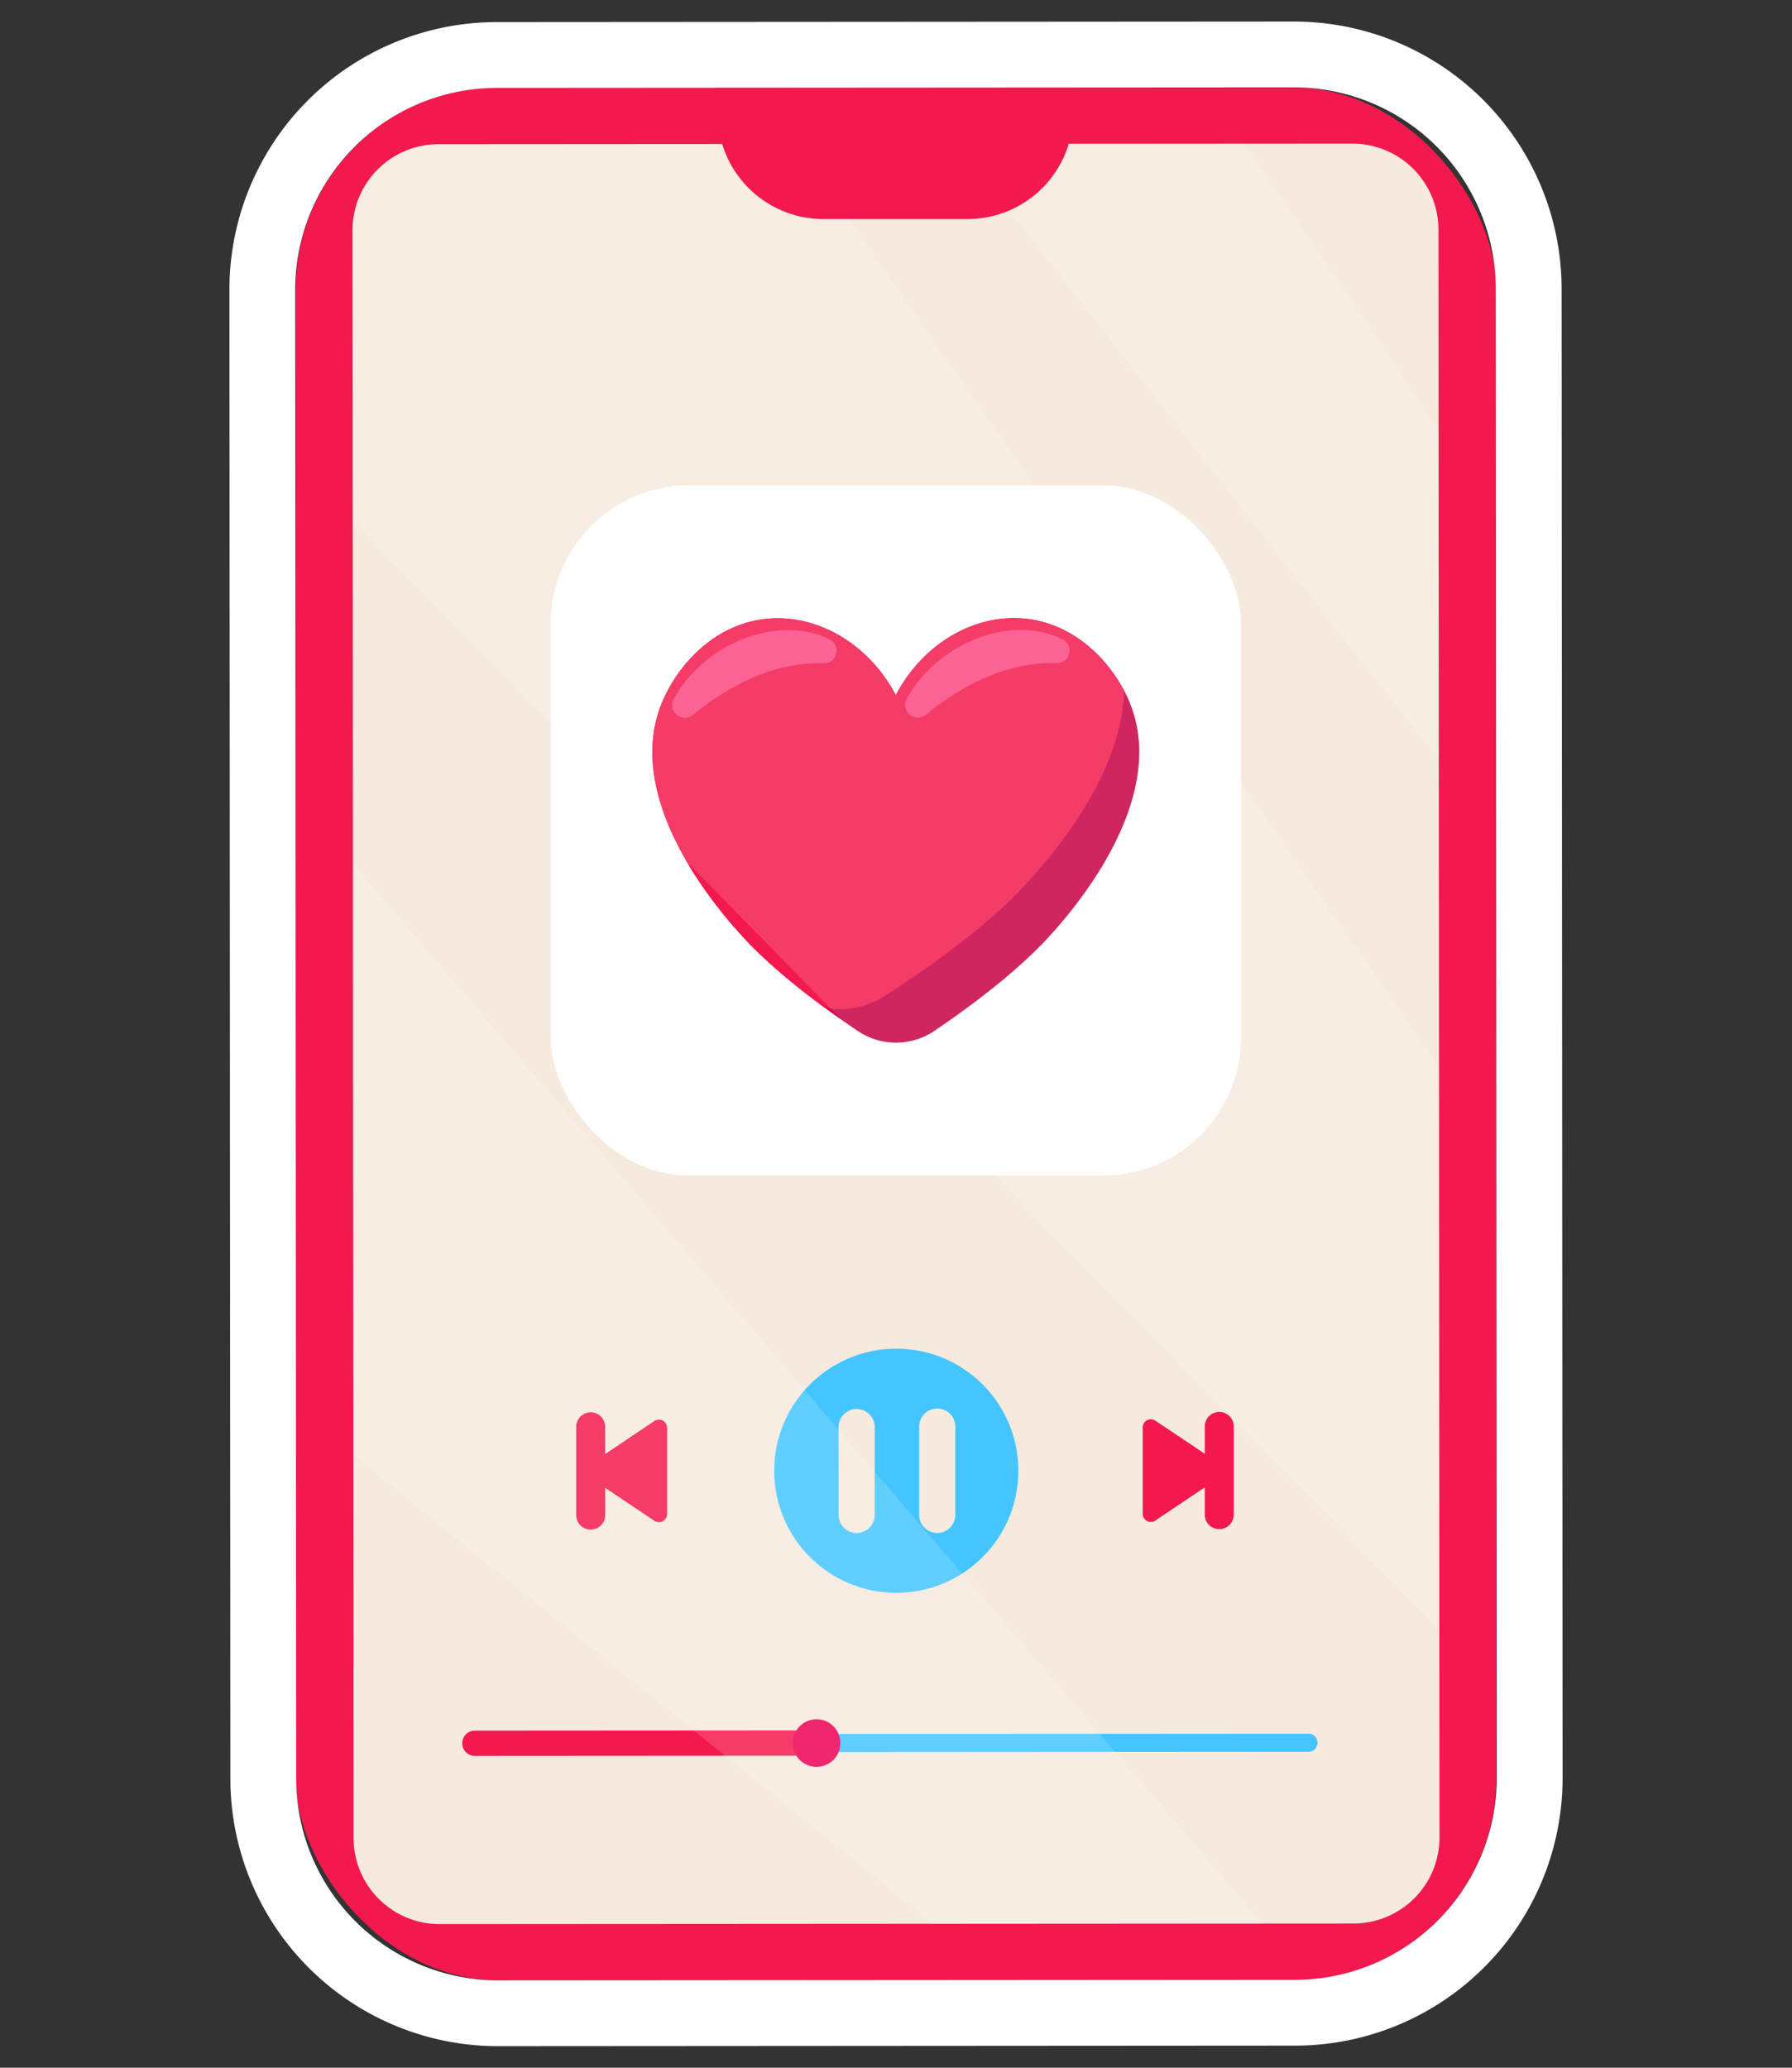 <?xml version="1.0" encoding="UTF-8"?> <svg xmlns="http://www.w3.org/2000/svg" id="Valentine_Element" data-name="Valentine Element" viewBox="0 0 1300 1500"><rect x="0" y="0" width="1300" height="1500" fill="#333333" stroke="none"/> <defs> <style>.cls-1{fill:#f3194e;}.cls-2{fill:#f6eade;}.cls-3,.cls-8{fill:#fff;}.cls-4{fill:#c80044;}.cls-5{fill:#fa4881;}.cls-6{fill:#44c5ff;}.cls-7{fill:#ed0056;}.cls-8{opacity:0.15;}</style> </defs> <rect class="cls-1" x="214.53" y="63.58" width="870.94" height="1372.84" rx="146.48"></rect> <path class="cls-2" d="M1043.5,166.55l.76,1166.39a62.4,62.4,0,0,1-62.33,62.44l-663,.42a62.36,62.36,0,0,1-62.41-62.35l-.75-1166.39a62.36,62.36,0,0,1,62.33-62.43l663-.43A62.38,62.38,0,0,1,1043.5,166.55Z"></path> <rect class="cls-3" x="399.52" y="352.08" width="500.77" height="500.77" rx="100.2"></rect> <path class="cls-4" d="M761.35,679.12c-24,26.37-59.24,52.34-83.64,68.79a49.57,49.57,0,0,1-55.42,0c-7.17-4.83-15.29-10.47-23.78-16.71-20.4-15-43-33.37-59.94-52-12.41-13.61-86.58-95.08-59.33-167,10.16-26.83,37.23-59.68,77.48-63.36,36.63-3.36,73.62,18.43,93.12,55.4,19.46-37,56.42-58.83,93.07-55.53,34.75,3.14,59.73,28.05,72.44,52.05a97.58,97.58,0,0,1,5.11,11.22C847.8,583.92,773.73,665.49,761.35,679.12Z"></path> <path class="cls-1" d="M815.35,500.85c-1.22,67.66-64,133.09-76.14,145.74-28,29.19-69.28,57.94-97.8,76.15a60.68,60.68,0,0,1-42.9,8.5c-20.4-15-43-33.37-59.94-52-12.41-13.61-86.58-95.08-59.33-167,10.16-26.83,37.23-59.68,77.48-63.36,36.63-3.36,73.62,18.43,93.12,55.4,19.46-37,56.42-58.83,93.07-55.53C777.66,451.94,802.64,476.85,815.35,500.85Z"></path> <path class="cls-5" d="M657.74,507c21.1-39.16,74.58-62.29,113-43.29,8.81,4.36,5.56,17.77-4.26,17.4-34.66-1.28-67.4,15-94.89,37.41C663.75,524.91,653,515.91,657.74,507Z"></path> <path class="cls-5" d="M488.75,507.12c21.1-39.16,74.58-62.29,113-43.29,8.81,4.35,5.56,17.77-4.27,17.4-34.66-1.28-67.39,15-94.88,37.41C494.76,525,484,516,488.75,507.12Z"></path> <circle class="cls-6" cx="650.21" cy="1066.94" r="88.57"></circle> <path class="cls-2" d="M621.48,1112.11A13.11,13.11,0,0,1,608.36,1099l-.05-64.07a13.12,13.12,0,0,1,26.23,0l0,64.07A13.11,13.11,0,0,1,621.48,1112.11Z"></path> <path class="cls-2" d="M679.93,1112.07A13.11,13.11,0,0,1,666.81,1099l0-64.07a13.11,13.11,0,0,1,26.22,0l0,64.08A13.13,13.13,0,0,1,679.93,1112.07Z"></path> <path class="cls-1" d="M884.5,1109.31A10.48,10.48,0,0,1,874,1098.83l0-64.07a10.5,10.5,0,0,1,21,0l0,64.07A10.49,10.49,0,0,1,884.5,1109.31Z"></path> <path class="cls-1" d="M884.88,1061.89l-46.72-31.29a5.9,5.9,0,0,0-9.19,4.9l0,62.64a5.9,5.9,0,0,0,9.19,4.9l46.69-31.35A5.9,5.9,0,0,0,884.88,1061.89Z"></path> <path class="cls-1" d="M428.5,1109.61a10.5,10.5,0,0,1-10.5-10.49l0-64.07a10.49,10.49,0,1,1,21,0l.05,64.07A10.5,10.5,0,0,1,428.5,1109.61Z"></path> <path class="cls-1" d="M428.07,1062.18l46.68-31.35a5.9,5.9,0,0,1,9.19,4.9l0,62.63a5.9,5.9,0,0,1-9.18,4.91L428.07,1072A5.9,5.9,0,0,1,428.07,1062.18Z"></path> <path class="cls-6" d="M949,1270.8l-604.46.4a6.56,6.56,0,0,1,0-13.12l604.46-.39a6.56,6.56,0,1,1,0,13.11Z"></path> <path class="cls-1" d="M592.36,1273.66l-247.86.16a9.18,9.18,0,0,1,0-18.36l247.85-.16a9.18,9.18,0,0,1,0,18.36Z"></path> <circle class="cls-7" cx="592.35" cy="1264.48" r="17.28"></circle> <path class="cls-8" d="M1043.9,773.71l.26,408.36L255.88,378l-.13-211a62.36,62.36,0,0,1,62.33-62.43l259.63-.17Z"></path> <path class="cls-8" d="M1043.6,312.15l.15,239.12L694.45,104.38l207.64-.13C945.41,165.78,995.58,240,1043.6,312.15Z"></path> <polygon class="cls-8" points="915.86 1395.42 676.77 1395.57 256.32 1055.67 256.04 626.66 915.86 1395.42"></polygon> <path class="cls-1" d="M520.6,72.94h258a0,0,0,0,1,0,0v9.22a76.77,76.77,0,0,1-76.77,76.77H597.37A76.77,76.77,0,0,1,520.6,82.16V72.94A0,0,0,0,1,520.6,72.94Z"></path> <path class="cls-3" d="M938.64,63.39a146.49,146.49,0,0,1,146.48,146.39l.7,1079.87a146.49,146.49,0,0,1-146.39,146.58l-578,.38h-.1a146.49,146.49,0,0,1-146.48-146.39l-.7-1079.87A146.49,146.49,0,0,1,360.57,63.77l578-.38h.1m0-47.75h-.1l-578,.38A194.1,194.1,0,0,0,166.43,210.38l.7,1079.87a194.12,194.12,0,0,0,194.23,194.11h.1l578-.38a194.1,194.1,0,0,0,194.11-194.36l-.7-1079.87A194.12,194.12,0,0,0,938.64,15.64Z"></path> </svg> 